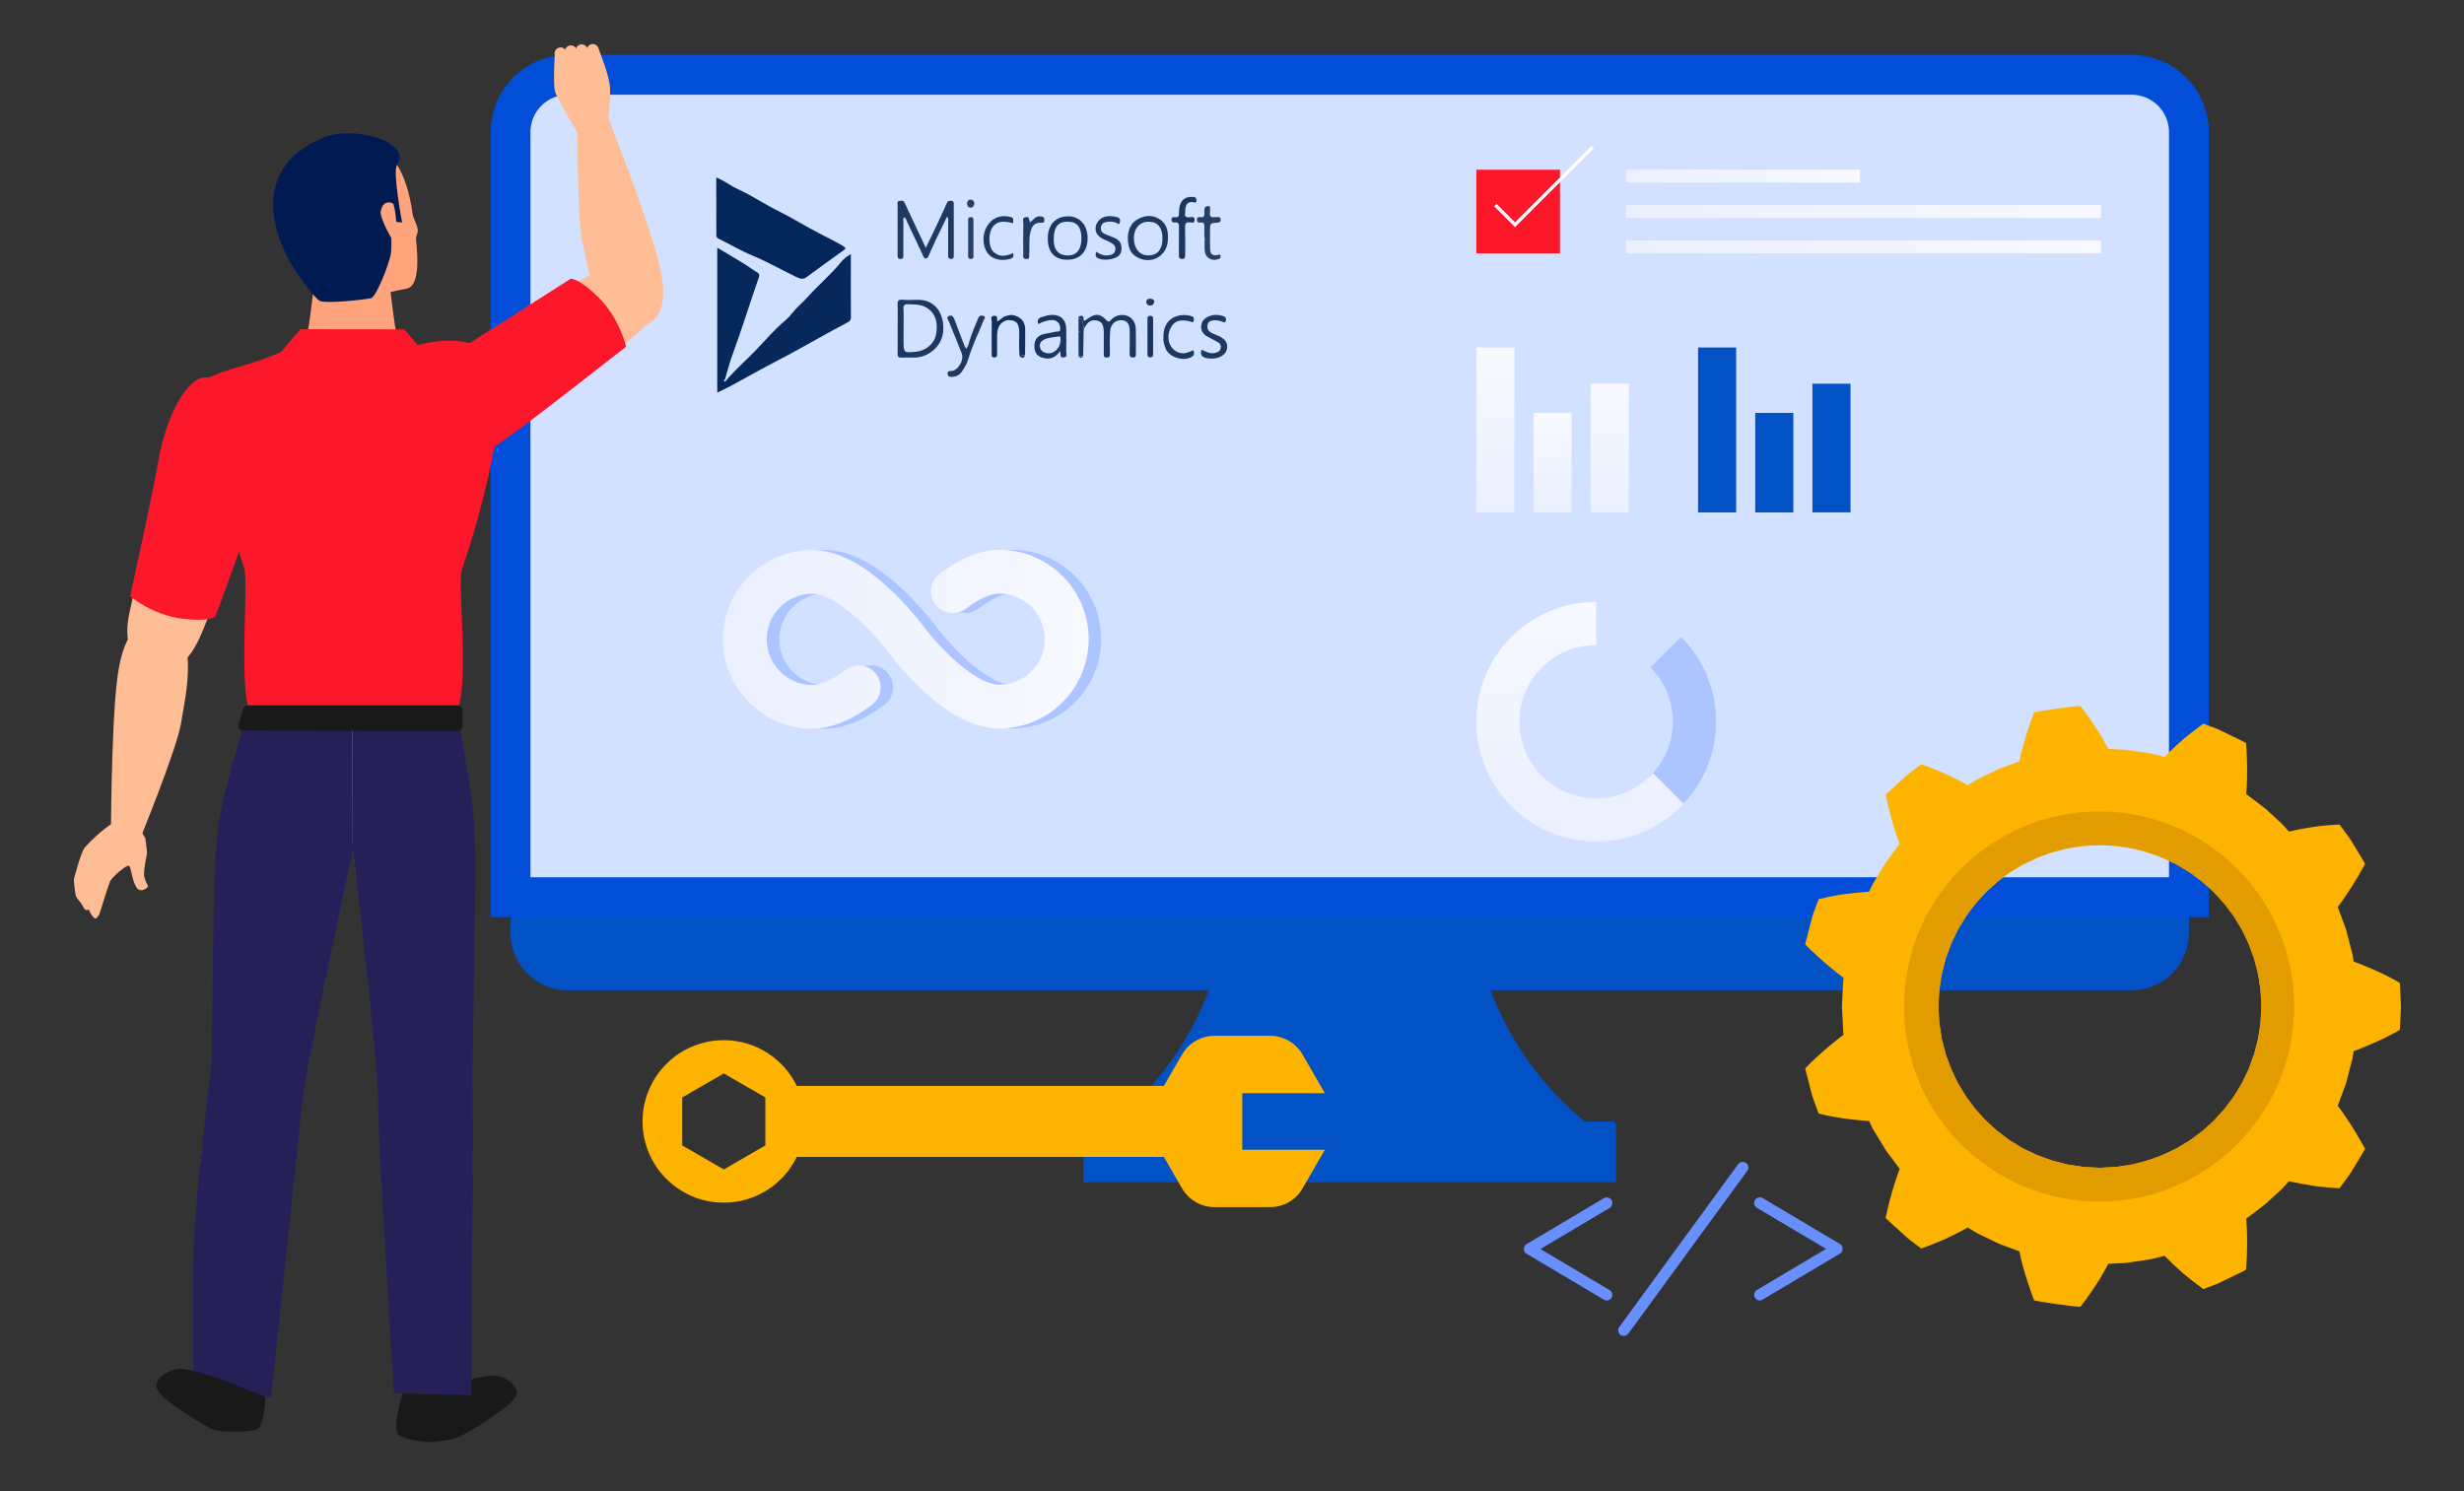 <?xml version="1.0" encoding="utf-8"?>
<!-- Generator: Adobe Illustrator 26.0.1, SVG Export Plug-In . SVG Version: 6.00 Build 0)  -->
<svg version="1.1" id="Layer_1" xmlns="http://www.w3.org/2000/svg" xmlns:xlink="http://www.w3.org/1999/xlink" x="0px" y="0px"
	 viewBox="0 0 3705.9 2243.4" style="enable-background:new 0 0 3705.9 2243.4;" xml:space="preserve">
<rect x="0" y="0" width="3705.9" height="2243.4" fill="#333333" stroke="none"/>
<style type="text/css">
	.st0{fill:#678FFD;}
	.st1{fill:#0252C6;}
	.st2{fill:#D2E1FF;stroke:#024ED9;stroke-width:60;stroke-miterlimit:10;}
	.st3{fill:#FDB400;}
	.st4{fill:url(#SVGID_1_);}
	.st5{fill:url(#SVGID_00000102514020220939192650000018036666108376843966_);}
	.st6{fill:url(#SVGID_00000083801266259373820420000006886373573065925765_);}
	.st7{fill:url(#SVGID_00000001624988622163929080000001295643723703402898_);}
	.st8{fill:url(#SVGID_00000172415287166532956850000007664722748533376703_);}
	.st9{fill:url(#SVGID_00000135672586912443215100000004222883616206327703_);}
	.st10{fill:#FD172B;}
	.st11{fill:none;stroke:#FFFFFF;stroke-width:5;stroke-miterlimit:10;}
	.st12{fill:#ACC4FF;}
	.st13{fill:url(#SVGID_00000051372483620644278770000012257324326573738901_);}
	.st14{fill:url(#SVGID_00000180357306516723915890000006651012828626174896_);}
	.st15{fill:#E29C00;}
	.st16{fill:#FFBD95;}
	.st17{fill:#191919;}
	.st18{fill:#FFA47C;}
	.st19{fill:#252158;}
	.st20{fill:#001B51;}
	.st21{fill:#07285B;}
	.st22{fill:#04275B;}
	.st23{fill:#1E3962;}
	.st24{fill:#1D3761;}
	.st25{fill:#1C3661;}
	.st26{fill:#1B3460;}
	.st27{fill:#1F3862;}
	.st28{fill:#122F5B;}
	.st29{fill:#263F66;}
	.st30{fill:#233C65;}
	.st31{fill:#FDFDFD;}
</style>
<g>
	<g>
		<path class="st0" d="M2416.6,1956.2c-1.5,0-3-0.4-4.4-1.2l-116.2-69c-2.6-1.5-4.1-4.3-4.1-7.3s1.6-5.8,4.1-7.3l116.2-69
			c4-2.4,9.2-1.1,11.6,3c2.4,4,1.1,9.2-2.9,11.6l-104,61.8l104,61.8c4,2.4,5.3,7.6,2.9,11.6
			C2422.3,1954.7,2419.5,1956.2,2416.6,1956.2z"/>
		<path class="st0" d="M2646.8,1956.2c-2.9,0-5.7-1.5-7.3-4.2c-2.4-4-1.1-9.2,2.9-11.6l104-61.8l-104-61.8c-4-2.4-5.3-7.6-2.9-11.6
			c2.4-4,7.7-5.3,11.6-3l116.2,69c2.6,1.5,4.1,4.3,4.1,7.3s-1.6,5.8-4.1,7.3l-116.2,69C2649.8,1955.8,2648.3,1956.2,2646.8,1956.2z"
			/>
	</g>
	<path class="st0" d="M2442.3,2009.5c-1.7,0-3.5-0.5-5-1.6c-3.8-2.8-4.6-8.1-1.8-11.9l178.7-244.8c2.7-3.8,8-4.6,11.9-1.8
		c3.8,2.8,4.6,8.1,1.8,11.9L2449.1,2006C2447.5,2008.3,2444.9,2009.5,2442.3,2009.5z"/>
</g>
<path class="st1" d="M2383.3,1686.9c-110-90.6-169.1-222.5-169.1-345.8H2030h-184.2c0,123.3-59.2,255.2-169.1,345.8H2383.3z"/>
<path class="st1" d="M2430.4,1778.3h-800.8v-87c0-2.4,2-4.4,4.4-4.4h791.9c2.4,0,4.4,2,4.4,4.4L2430.4,1778.3L2430.4,1778.3z"/>
<path class="st1" d="M767.8,1403.4c0,47.6,38.6,86.2,86.2,86.2h2352c47.6,0,86.2-38.6,86.2-86.2v-53.8H767.8V1403.4z"/>
<path class="st2" d="M3206,112.5H854c-47.6,0-86.2,38.6-86.2,86.2v1150.9h2524.4V198.7C3292.2,151.1,3253.6,112.5,3206,112.5z"/>
<path class="st3" d="M1777.8,1787.6c10.1,17.4,28.7,28.2,48.8,28.2h83.7c20.1,0,38.7-10.7,48.8-28.2l33.5-58.1h-124.2v-85.1h124.2
	l-33.5-58.1c-10.1-17.4-28.7-28.2-48.8-28.2h-83.7c-20.1,0-38.7,10.7-48.8,28.2l-27.3,47.2h-552.1c-19.8-40.7-61.5-68.8-109.8-68.8
	c-67.5,0-122.2,54.7-122.2,122.2s54.7,122.2,122.2,122.2c48.3,0,90-28.1,109.8-68.8h552.1L1777.8,1787.6z M1026.1,1723v-72.2
	l62.5-36.1l62.5,36.1v72.2l-62.5,36.1L1026.1,1723z"/>
<g>
	
		<linearGradient id="SVGID_1_" gradientUnits="userSpaceOnUse" x1="2249.056" y1="-2631.797" x2="2249.056" y2="-2879.897" gradientTransform="matrix(1 0 0 1 0 3402.614)">
		<stop  offset="0" style="stop-color:#EAF0FF"/>
		<stop  offset="1" style="stop-color:#F7F9FF"/>
	</linearGradient>
	<rect x="2220.4" y="522.7" class="st4" width="57.3" height="248.1"/>
	
		<linearGradient id="SVGID_00000023972756576061759290000001311158028803970465_" gradientUnits="userSpaceOnUse" x1="2335.056" y1="-2631.797" x2="2335.056" y2="-2781.497" gradientTransform="matrix(1 0 0 1 0 3402.614)">
		<stop  offset="0" style="stop-color:#EAF0FF"/>
		<stop  offset="1" style="stop-color:#F7F9FF"/>
	</linearGradient>
	
		<rect x="2306.4" y="621.1" style="fill:url(#SVGID_00000023972756576061759290000001311158028803970465_);" width="57.3" height="149.7"/>
	
		<linearGradient id="SVGID_00000037662257437131409350000018306635042750524548_" gradientUnits="userSpaceOnUse" x1="2421.056" y1="-2631.897" x2="2421.056" y2="-2825.397" gradientTransform="matrix(1 0 0 1 0 3402.614)">
		<stop  offset="0" style="stop-color:#EAF0FF"/>
		<stop  offset="1" style="stop-color:#F7F9FF"/>
	</linearGradient>
	
		<rect x="2392.4" y="577.2" style="fill:url(#SVGID_00000037662257437131409350000018306635042750524548_);" width="57.3" height="193.5"/>
</g>
<rect x="2553.9" y="522.7" class="st1" width="57.3" height="248.1"/>
<rect x="2639.9" y="621.1" class="st1" width="57.3" height="149.7"/>
<rect x="2725.9" y="577.2" class="st1" width="57.3" height="193.5"/>
<g>
	
		<linearGradient id="SVGID_00000054255946913233573710000010487405539485156232_" gradientUnits="userSpaceOnUse" x1="2445.506" y1="-3137.597" x2="2797.406" y2="-3137.597" gradientTransform="matrix(1 0 0 1 0 3402.614)">
		<stop  offset="0" style="stop-color:#EAF0FF"/>
		<stop  offset="1" style="stop-color:#F7F9FF"/>
	</linearGradient>
	
		<rect x="2445.5" y="255.3" style="fill:url(#SVGID_00000054255946913233573710000010487405539485156232_);" width="351.9" height="19.4"/>
	
		<linearGradient id="SVGID_00000062175740716794747800000004244798041565580447_" gradientUnits="userSpaceOnUse" x1="2445.506" y1="-3084.397" x2="3159.906" y2="-3084.397" gradientTransform="matrix(1 0 0 1 0 3402.614)">
		<stop  offset="0" style="stop-color:#EAF0FF"/>
		<stop  offset="1" style="stop-color:#F7F9FF"/>
	</linearGradient>
	
		<rect x="2445.5" y="308.5" style="fill:url(#SVGID_00000062175740716794747800000004244798041565580447_);" width="714.4" height="19.4"/>
	
		<linearGradient id="SVGID_00000126312611934639320850000002171943831193371527_" gradientUnits="userSpaceOnUse" x1="2445.506" y1="-3031.197" x2="3159.906" y2="-3031.197" gradientTransform="matrix(1 0 0 1 0 3402.614)">
		<stop  offset="0" style="stop-color:#EAF0FF"/>
		<stop  offset="1" style="stop-color:#F7F9FF"/>
	</linearGradient>
	
		<rect x="2445.5" y="361.7" style="fill:url(#SVGID_00000126312611934639320850000002171943831193371527_);" width="714.4" height="19.4"/>
</g>
<rect x="2220.4" y="255.3" class="st10" width="125.8" height="125.8"/>
<polyline class="st11" points="2249.1,308.5 2278.6,338 2395.3,221.4 "/>
<g>
	<path class="st12" d="M2581,1085.5c0-49.8-20.2-94.9-52.8-127.5l-45.9,45.9c20.9,20.9,33.8,49.7,33.8,81.6
		c0,29.9-11.5,57-30.1,77.5l46,46C2562.4,1176.8,2581,1133.3,2581,1085.5z"/>
	
		<linearGradient id="SVGID_00000170997044686732475170000007616378340568118714_" gradientUnits="userSpaceOnUse" x1="2376.206" y1="-2147.896" x2="2376.206" y2="-2500.258" gradientTransform="matrix(1 0 0 1 0 3402.614)">
		<stop  offset="0" style="stop-color:#EAF0FF"/>
		<stop  offset="1" style="stop-color:#F7F9FF"/>
	</linearGradient>
	<path style="fill:url(#SVGID_00000170997044686732475170000007616378340568118714_);" d="M2486,1163.1
		c-21.1,23.2-51.5,37.9-85.3,37.9c-63.7,0-115.4-51.7-115.4-115.4s51.7-115.4,115.4-115.4l0,0v-64.9l0,0
		c-99.6,0-180.3,80.7-180.3,180.3s80.7,180.3,180.3,180.3c51.8,0,98.4-21.9,131.3-56.8L2486,1163.1z"/>
</g>
<g>
	<path class="st12" d="M1645.6,909.1c-6.8-16-16.4-30.4-28.8-42.7c-12.3-12.3-26.7-22-42.7-28.8c-16.6-7-34.2-10.6-52.3-10.6
		c-20.9,0-43.2,6.8-66.3,20.3c-7.6,4.5-15.4,9.7-23.3,15.6c-15.6,11.8-17.6,34.6-4.2,48.9l0,0c11.5,12.2,30.4,13.8,43.8,3.6
		c5.8-4.4,11.4-8.1,16.8-11.3c12.7-7.4,24.2-11.3,33.1-11.3c9.3,0,18.2,1.8,26.6,5.4c8.2,3.4,15.5,8.4,21.8,14.7
		c6.3,6.3,11.2,13.6,14.7,21.8c3.6,8.4,5.4,17.4,5.4,26.7c0,9.3-1.8,18.2-5.4,26.7c-3.4,8.2-8.4,15.5-14.7,21.8
		c-6.3,6.3-13.6,11.2-21.8,14.7c-8.4,3.6-17.4,5.4-26.6,5.4c-9,0-20.4-3.9-33.1-11.3c-12.2-7.2-25.5-17.4-39.3-30.4
		c-12.8-12-23.6-24.1-30.3-32.1c-7.1-8.4-11.3-14.1-11.4-14.2l0,0c-0.3-0.5-5.5-7.4-14.1-17.5c-11.5-13.6-23.4-26.2-35.5-37.6
		c-17.4-16.4-34.7-29.6-51.2-39.3c-23.1-13.5-45.4-20.3-66.3-20.3c-18.1,0-35.7,3.6-52.3,10.6c-16,6.8-30.4,16.4-42.7,28.8
		c-12.3,12.3-22,26.7-28.8,42.7c-7,16.6-10.6,34.2-10.6,52.3c0,18.1,3.6,35.7,10.6,52.3c6.8,16,16.4,30.4,28.8,42.7
		c12.3,12.3,26.7,22,42.7,28.8c16.6,7,34.2,10.6,52.3,10.6c20.9,0,43.2-6.8,66.3-20.3c7.6-4.5,15.4-9.7,23.3-15.6
		c15.6-11.8,17.6-34.6,4.2-48.9l0,0c-11.5-12.2-30.4-13.8-43.8-3.6c-5.8,4.4-11.4,8.1-16.8,11.3c-12.7,7.4-24.2,11.3-33.1,11.3
		c-9.3,0-18.2-1.8-26.7-5.4c-8.2-3.4-15.5-8.4-21.8-14.7c-6.3-6.3-11.2-13.6-14.7-21.8c-3.6-8.4-5.4-17.4-5.4-26.7
		c0-9.3,1.8-18.2,5.4-26.7c3.4-8.2,8.4-15.5,14.7-21.8c6.3-6.3,13.6-11.2,21.8-14.7c8.4-3.6,17.4-5.4,26.7-5.4
		c9,0,20.4,3.9,33.1,11.3c12.2,7.2,25.5,17.4,39.3,30.4c12.8,12,23.6,24.1,30.3,32.1c7.1,8.4,11.3,14.1,11.4,14.2l0,0
		c0.3,0.5,5.5,7.4,14.1,17.5c11.5,13.6,23.4,26.2,35.5,37.6c17.4,16.4,34.7,29.6,51.2,39.3c23.1,13.5,45.4,20.3,66.3,20.3
		c18.1,0,35.7-3.6,52.3-10.6c16-6.8,30.4-16.4,42.7-28.8c12.3-12.3,22-26.7,28.8-42.7c7-16.6,10.6-34.2,10.6-52.3
		S1652.6,925.7,1645.6,909.1z"/>
	
		<linearGradient id="SVGID_00000127729786795349885570000016361044060752570286_" gradientUnits="userSpaceOnUse" x1="1087.306" y1="-2441.047" x2="1637.406" y2="-2441.047" gradientTransform="matrix(1 0 0 1 0 3402.614)">
		<stop  offset="0" style="stop-color:#EAF0FF"/>
		<stop  offset="1" style="stop-color:#F7F9FF"/>
	</linearGradient>
	<path style="fill:url(#SVGID_00000127729786795349885570000016361044060752570286_);" d="M1626.8,909.1
		c-6.8-16-16.4-30.4-28.8-42.7c-12.3-12.3-26.7-22-42.7-28.8c-16.6-7-34.2-10.6-52.3-10.6c-20.9,0-43.2,6.8-66.3,20.3
		c-7.6,4.5-15.4,9.7-23.3,15.6c-15.6,11.8-17.6,34.6-4.2,48.9l0,0c11.5,12.2,30.4,13.8,43.8,3.6c5.8-4.4,11.4-8.1,16.8-11.3
		c12.7-7.4,24.2-11.3,33.1-11.3c9.3,0,18.2,1.8,26.6,5.4c8.2,3.4,15.5,8.4,21.8,14.7c6.3,6.3,11.2,13.6,14.7,21.8
		c3.6,8.4,5.4,17.4,5.4,26.7c0,9.3-1.8,18.2-5.4,26.7c-3.4,8.2-8.4,15.5-14.7,21.8c-6.3,6.3-13.6,11.2-21.8,14.7
		c-8.4,3.6-17.4,5.4-26.6,5.4c-9,0-20.4-3.9-33.1-11.3c-12.2-7.2-25.5-17.4-39.3-30.4c-12.8-12-23.6-24.1-30.3-32.1
		c-7.1-8.4-11.3-14.1-11.4-14.2l0,0c-0.3-0.5-5.5-7.4-14.1-17.5c-11.5-13.6-23.4-26.2-35.5-37.6c-17.4-16.4-34.7-29.6-51.2-39.3
		c-23.1-13.5-45.4-20.3-66.3-20.3c-18.1,0-35.7,3.6-52.3,10.6c-16,6.8-30.4,16.4-42.7,28.8c-12.3,12.3-22,26.7-28.8,42.7
		c-7,16.6-10.6,34.2-10.6,52.3c0,18.1,3.6,35.7,10.6,52.3c6.8,16,16.4,30.4,28.8,42.7c12.3,12.3,26.7,22,42.7,28.8
		c16.6,7,34.2,10.6,52.3,10.6c20.9,0,43.2-6.8,66.3-20.3c7.6-4.5,15.4-9.7,23.3-15.6c15.6-11.8,17.6-34.6,4.2-48.9l0,0
		c-11.5-12.2-30.4-13.8-43.8-3.6c-5.8,4.4-11.4,8.1-16.8,11.3c-12.7,7.4-24.2,11.3-33.1,11.3c-9.3,0-18.2-1.8-26.7-5.4
		c-8.2-3.4-15.5-8.4-21.8-14.7c-6.3-6.3-11.2-13.6-14.7-21.8c-3.6-8.4-5.4-17.4-5.4-26.7c0-9.3,1.8-18.2,5.4-26.7
		c3.4-8.2,8.4-15.5,14.7-21.8c6.3-6.3,13.6-11.2,21.8-14.7c8.4-3.6,17.4-5.4,26.7-5.4c9,0,20.4,3.9,33.1,11.3
		c12.2,7.2,25.5,17.4,39.3,30.4c12.8,12,23.6,24.1,30.3,32.1c7.1,8.4,11.3,14.1,11.4,14.2l0,0c0.3,0.5,5.5,7.4,14.1,17.5
		c11.5,13.6,23.4,26.2,35.5,37.6c17.4,16.4,34.7,29.6,51.2,39.3c23.1,13.5,45.4,20.3,66.3,20.3c18.1,0,35.7-3.6,52.3-10.6
		c16-6.8,30.4-16.4,42.7-28.8c12.3-12.3,22-26.7,28.8-42.7c7-16.6,10.6-34.2,10.6-52.3C1637.4,943.3,1633.8,925.7,1626.8,909.1z"/>
</g>
<path class="st3" d="M2717.3,1604.8c-1.5,1.5-2.3,2.4-2.3,2.4s4.4,17.2,8.8,34.3c1.9,8.7,5.6,16.8,7.6,23.1
	c2.3,6.2,3.8,10.4,3.8,10.4s4.7,1.1,11.8,2.7c7.1,1.5,16.2,3.4,26.1,4.7c19.3,2.7,38,3.9,38,3.9s1.2,2.4,2.9,6
	c0.9,1.8,1.9,3.9,3,6.2c1.3,2.2,2.7,4.4,4.1,6.7c5.6,9.1,11.1,18.3,11.1,18.3s1.4,2.3,3.5,5.7s5.5,7.6,8.7,11.9
	c6.4,8.6,12.8,17.2,12.8,17.2s-1.9,4.5-4.1,11.1c-2.3,6.6-5.1,15.5-7.7,24.7c-5.3,18.3-9.4,37.9-9.4,37.9s0.7,0.8,2.1,2.2
	c1.4,1.3,3.5,3.2,5.9,5.4c4.9,4.5,11.4,10.4,18,16.4c3.3,2.9,6.5,6,9.8,8.6c3.3,2.5,6.4,4.8,9,6.8c5.3,4,8.9,6.6,8.9,6.6
	s4.6-1.7,11.4-4.2c6.8-2.6,15.5-5.9,24.4-10c17.8-8.2,34.1-17.3,34.1-17.3s2.3,1.4,5.7,3.5c3.5,2,7.9,5.1,12.8,7.2
	c9.6,4.6,19.3,9.3,19.3,9.3s2.4,1.2,6,2.9c3.5,1.9,8.6,3.6,13.7,5.5c10.1,3.7,20.1,7.4,20.1,7.4s1,4.7,2.5,11.7
	c1.7,6.8,4.1,15.8,6.9,24.9c5.5,18.2,12.6,36.8,12.6,36.8c-0.3,1.6,69.9,11.5,70,9.8c0,0,12.1-15.7,22.4-31.5
	c5.2-7.7,10.1-16,13.6-22.4c3.4-6.3,5.7-10.5,5.7-10.5s10.7-0.5,21.4-1.1c5.4,0,10.6-1.1,14.6-1.6c4-0.6,6.6-1,6.6-1
	s10.6-1.6,21.2-3.2c5.3-1,10.4-2.6,14.3-3.5c3.9-1,6.5-1.7,6.5-1.7s13.1,13.5,27.9,26.4c14.3,12.1,30.3,23.6,30.3,23.6
	s4.2-1.5,10.4-3.8c3.1-1.2,6.7-2.5,10.6-4c3.7-1.8,7.7-3.7,11.7-5.6c8-3.9,16-7.7,21.9-10.6c6.1-2.8,9.8-5.2,9.8-5.2
	s1.6-19.9,1.6-39c0.1-9.6-0.2-18.9-0.5-25.9c-0.1-3.4-0.4-6.5-0.6-8.5c-0.2-2.1-0.3-3.3-0.3-3.3s34.5-25.4,33.7-26.4
	c0,0,7.9-7.2,15.8-14.4c4.1-3.5,7.6-7.5,10.3-10.5s4.5-5,4.5-5s18.2,4.2,37.6,7c9.8,1.6,18.9,2.2,26.3,2.8
	c7.3,0.5,12.1,0.8,12.1,0.8s2.6-3.5,6.6-8.9c4-5.3,9.4-12.3,13.8-20c4.6-7.6,9.2-15.1,12.6-20.8c1.7-2.8,3.1-5.2,4.1-6.9
	c1-1.6,1.4-2.7,1.4-2.7s-9.5-17.7-19.8-33.8c-5.1-8.1-10.4-15.9-14.4-21.6c-2-2.8-3.7-5.2-4.9-6.8c-1.3-1.7-2-2.6-2-2.6
	s3.7-10.1,7.4-20.1c1.8-5,3.7-10.1,5.1-13.8c1-3.9,1.7-6.5,1.7-6.5s2.7-10.4,5.3-20.7c1.3-5.2,2.9-10.3,3.3-14.3c0.6-4,1-6.6,1-6.6
	s17.4-6.4,35.1-14.5c18.1-7.9,34.5-17.7,34.5-17.7s0.9-17.7,1.7-35.3c-0.9-17.7-1.7-35.3-1.7-35.3s-16.4-9.8-34.5-17.7
	c-17.7-8.1-35.1-14.5-35.1-14.5s-0.4-2.6-1-6.6c-0.4-4-2-9.1-3.3-14.3c-2.7-10.4-5.3-20.7-5.3-20.7s-0.7-2.6-1.7-6.5
	c-1.4-3.8-3.2-8.8-5.1-13.8c-3.7-10.1-7.4-20.1-7.4-20.1s0.7-0.9,2-2.6c1.2-1.6,2.9-4,4.9-6.8c4-5.7,9.3-13.5,14.4-21.6
	c10.3-16.1,19.8-33.8,19.8-33.8s-0.4-1-1.4-2.7s-2.4-4-4.1-6.9c-3.4-5.7-8-13.2-12.6-20.8c-4.4-7.7-9.8-14.7-13.8-20
	s-6.6-8.9-6.6-8.9s-4.8,0.3-12.1,0.8c-7.3,0.6-16.5,1.2-26.3,2.8c-19.4,2.8-37.6,7-37.6,7s-1.8-2-4.5-5s-6.2-7-10.3-10.5
	c-7.9-7.2-15.8-14.4-15.8-14.4c0.8-0.9-33.7-26.4-33.7-26.4s0.1-1.2,0.3-3.3s0.4-5.1,0.6-8.5c0.3-6.9,0.5-16.3,0.5-25.9
	c0-19.1-1.6-39-1.6-39s-3.7-2.4-9.8-5.2c-6-2.9-14-6.7-21.9-10.6c-4-1.9-8-3.8-11.7-5.6c-3.9-1.4-7.5-2.8-10.6-4
	c-6.2-2.3-10.4-3.8-10.4-3.8s-16,11.5-30.3,23.6c-14.8,12.9-27.9,26.4-27.9,26.4s-2.6-0.7-6.5-1.7c-3.9-0.9-9-2.5-14.3-3.5
	c-10.6-1.6-21.2-3.2-21.2-3.2s-2.6-0.4-6.6-1s-9.2-1.6-14.6-1.6c-10.7-0.5-21.4-1.1-21.4-1.1s-2.3-4.2-5.7-10.5
	c-3.5-6.4-8.4-14.7-13.6-22.4c-10.3-15.8-22.4-31.5-22.4-31.5c-0.1-1.7-70.3,8.2-70,9.8c0,0-7.2,18.6-12.6,36.8
	c-2.8,9.1-5.2,18.1-6.9,24.9c-1.5,7-2.5,11.7-2.5,11.7s-10.1,3.7-20.1,7.4c-5,1.9-10.1,3.5-13.7,5.5c-3.6,1.7-6,2.9-6,2.9
	s-9.6,4.6-19.3,9.3c-4.9,2.1-9.3,5.2-12.8,7.2c-3.4,2.1-5.7,3.5-5.7,3.5s-16.3-9.1-34.1-17.3c-8.8-4.1-17.5-7.4-24.4-10
	c-6.9-2.5-11.4-4.2-11.4-4.2s-3.5,2.7-8.9,6.6c-2.6,2-5.7,4.3-9,6.8s-6.4,5.7-9.8,8.6c-6.5,6-13.1,11.9-18,16.4
	c-2.4,2.2-4.5,4.1-5.9,5.4c-1.3,1.4-2.1,2.2-2.1,2.2s4.1,19.6,9.4,37.9c2.6,9.2,5.5,18.2,7.7,24.7s4.1,11.1,4.1,11.1
	s-6.4,8.6-12.8,17.2c-3.1,4.3-6.6,8.5-8.7,11.9c-2.1,3.4-3.5,5.7-3.5,5.7s-5.6,9.2-11.1,18.3c-1.4,2.3-2.8,4.6-4.1,6.7
	c-1.1,2.3-2.1,4.4-3,6.2c-1.7,3.6-2.9,6-2.9,6s-18.6,1.1-38,3.9c-9.8,1.2-19,3.2-26.1,4.7c-7.1,1.6-11.8,2.7-11.8,2.7
	s-1.5,4.2-3.8,10.4c-2.1,6.3-5.8,14.4-7.6,23.1c-4.4,17.2-8.8,34.3-8.8,34.3s0.8,0.9,2.3,2.4c1.6,1.5,3.8,3.7,6.4,6.3
	c5.4,5.1,12.6,11.8,19.8,18.1c14.5,12.7,29.3,23.7,29.3,23.7s-0.6,2.6-0.7,6.7c-0.2,4-0.5,9.4-0.7,14.7c-0.5,10.7-1.1,21.4-1.1,21.4
	s0.5,10.7,1.1,21.4c0.3,5.3,0.5,10.7,0.7,14.7c0.1,4,0.7,6.7,0.7,6.7s-14.8,11-29.3,23.7c-7.3,6.3-14.5,13-19.8,18.1
	C2721.1,1601.1,2718.9,1603.3,2717.3,1604.8z M2915.5,1514c0,0,0.4-8.7,1.1-21.7c0-3.3,0.8-6.7,1.3-10.4c0.6-3.7,1.1-7.6,1.8-11.6
	c0.3-2,0.5-4.1,1-6.1s1.1-4.1,1.6-6.1c1.1-4.1,2.1-8.3,3.2-12.5c0.8-4.3,2.7-8.2,4.1-12.2c1.5-4,2.9-7.9,4.3-11.8
	c3.1-7.5,6.8-14.1,9.4-20.1c1.3-3,2.9-5.5,4.3-7.7c1.4-2.3,2.6-4.2,3.6-5.8c2-3.2,3.1-5.1,3.1-5.1s1.1-1.9,3.1-5.1
	c2.3-3,5.5-7.4,9.4-12.6c3.6-5.4,9-10.8,14.4-16.9c5.1-6.3,12-11.7,18.3-17.7c1.6-1.4,3.2-3,4.8-4.4c1.7-1.3,3.5-2.6,5.2-3.8
	c3.4-2.6,6.8-5.1,10-7.5c3.1-2.6,6.7-4.4,9.8-6.4c3.2-1.9,6.2-3.8,9-5.5c1.4-0.9,2.7-1.7,4-2.4s2.6-1.3,3.8-1.8
	c2.4-1.1,4.5-2.1,6.2-2.9c3.4-1.6,5.4-2.6,5.4-2.6s1.9-0.9,5.3-2.6c3.5-1.5,8.6-3.2,14.7-5.4c3.1-1,6.3-2.5,9.9-3.5
	c3.6-0.9,7.4-1.9,11.3-2.9c3.9-0.9,7.9-2.3,12.1-3c4.2-0.6,8.5-1.3,12.8-1.9l6.4-1c2.1-0.4,4.3-0.7,6.4-0.7
	c4.3-0.2,8.5-0.4,12.5-0.6c4.1-0.1,8-0.7,11.7-0.4c3.7,0.2,7.2,0.4,10.5,0.6c6.5,0.4,12,0.3,15.7,1.2c3.7,0.6,5.9,0.9,5.9,0.9
	s2.1,0.3,5.9,0.9c3.7,0.6,9.1,1.2,15.4,3.1c12.6,2.9,29.2,8.1,44.9,15.4c7.8,3.8,15.8,7.2,22.5,11.8c6.9,4.2,13.6,7.9,18.6,12.1
	c5.2,3.9,9.6,7.1,12.6,9.4c2.8,2.6,4.4,4,4.4,4s1.6,1.5,4.4,4c1.4,1.3,3.1,2.8,5.1,4.6c1,0.9,2,1.8,3.1,2.8c1,1.1,2,2.3,3.1,3.4
	c2.2,2.4,4.5,5,7,7.8c2.4,2.8,5.4,5.4,7.7,8.9c2.4,3.3,4.9,6.6,7.5,10s5.3,6.8,7.3,10.6c4.3,7.5,9.5,14.5,12.6,22.1
	c3.3,7.4,7.2,13.9,9.1,20.2c2.2,6.1,4.1,11.2,5.4,14.7c0.7,1.8,1,3.2,1.3,4.2c0.2,1,0.4,1.5,0.4,1.5s0.5,2.1,1.5,5.8
	c0.9,3.7,2.5,8.9,3.8,15.2c1,6.4,2.1,13.9,3.4,21.9c0.4,8.1,0.9,16.8,1.4,25.5c-0.5,8.7-0.9,17.3-1.4,25.5c-1.2,8-2.4,15.5-3.4,21.9
	c-1.3,6.3-2.9,11.5-3.8,15.2c-0.9,3.7-1.5,5.8-1.5,5.8s-0.1,0.5-0.4,1.5c-0.2,1-0.5,2.4-1.3,4.2c-1.3,3.6-3.2,8.6-5.4,14.7
	c-1.8,6.3-5.7,12.8-9.1,20.2c-3.1,7.5-8.3,14.6-12.6,22.1c-2.1,3.8-4.7,7.3-7.3,10.6c-2.5,3.4-5.1,6.8-7.5,10
	c-2.2,3.4-5.2,6-7.7,8.9c-2.5,2.8-4.9,5.4-7,7.8c-1.1,1.2-2.1,2.4-3.1,3.4c-1.1,1-2.1,1.9-3.1,2.8c-2,1.8-3.7,3.3-5.1,4.6
	c-2.8,2.6-4.4,4-4.4,4s-1.6,1.5-4.4,4c-3,2.3-7.4,5.5-12.6,9.4c-5,4.2-11.6,7.9-18.6,12.1c-6.7,4.6-14.7,8-22.5,11.8
	c-15.7,7.3-32.3,12.5-44.9,15.4c-6.2,1.9-11.6,2.5-15.4,3.1c-3.7,0.6-5.9,0.9-5.9,0.9s-2.1,0.3-5.9,0.9c-3.7,0.9-9.2,0.7-15.7,1.2
	c-3.2,0.2-6.8,0.4-10.5,0.6c-3.7,0.4-7.7-0.3-11.7-0.4c-4.1-0.2-8.3-0.4-12.5-0.6c-2.1,0-4.3-0.2-6.4-0.7l-6.4-1
	c-4.3-0.6-8.6-1.3-12.8-1.9c-4.2-0.7-8.2-2.1-12.1-3c-3.9-1-7.7-2-11.3-2.9c-3.6-1-6.8-2.4-9.9-3.5c-6.1-2.3-11.2-4-14.7-5.4
	c-3.4-1.7-5.3-2.6-5.3-2.6s-1.9-0.9-5.4-2.6c-1.7-0.8-3.8-1.8-6.2-2.9c-1.2-0.6-2.5-1.1-3.8-1.8c-1.3-0.8-2.6-1.6-4-2.4
	c-2.8-1.7-5.8-3.5-9-5.5c-3.1-2-6.7-3.8-9.8-6.4c-3.3-2.4-6.6-5-10-7.5c-1.7-1.3-3.4-2.5-5.2-3.8c-1.7-1.4-3.2-2.9-4.8-4.4
	c-6.3-5.9-13.1-11.3-18.3-17.7c-5.4-6.1-10.8-11.4-14.4-16.9c-3.9-5.2-7.2-9.5-9.4-12.6c-2.1-3.2-3.1-5.1-3.1-5.1s-1.1-1.9-3.1-5.1
	c-1-1.6-2.2-3.6-3.6-5.8c-1.4-2.2-3-4.7-4.3-7.7c-2.7-5.9-6.3-12.6-9.4-20.1c-1.4-3.8-2.8-7.8-4.3-11.8c-1.4-4-3.3-8-4.1-12.2
	c-1.1-4.2-2.1-8.4-3.2-12.5c-0.5-2.1-1.1-4.1-1.6-6.1s-0.6-4.1-1-6.1c-0.6-4-1.2-7.9-1.8-11.6c-0.5-3.7-1.3-7.1-1.3-10.4
	C2916,1522.7,2915.5,1514,2915.5,1514z"/>
<path class="st15" d="M3157.1,1220.6c-162.1,0-293.4,131.4-293.4,293.4s131.4,293.4,293.4,293.4c162.1,0,293.4-131.4,293.4-293.4
	C3450.5,1351.9,3319.1,1220.6,3157.1,1220.6z M3383.9,1425.2c2.2,6.1,4.1,11.2,5.4,14.7c0.7,1.8,1,3.2,1.3,4.2
	c0.2,1,0.4,1.5,0.4,1.5s0.5,2.1,1.5,5.8c0.9,3.7,2.5,8.9,3.8,15.2c1,6.4,2.1,13.9,3.4,21.9c0.4,8.1,0.9,16.8,1.4,25.5
	c-0.5,8.7-0.9,17.3-1.4,25.5c-1.2,8-2.4,15.5-3.4,21.9c-1.3,6.3-2.9,11.5-3.8,15.2c-0.9,3.7-1.5,5.8-1.5,5.8s-0.1,0.5-0.4,1.5
	c-0.2,1-0.5,2.4-1.3,4.2c-1.3,3.6-3.2,8.6-5.4,14.7c-1.8,6.3-5.7,12.8-9.1,20.2c-3.1,7.5-8.3,14.6-12.6,22.1
	c-2.1,3.8-4.7,7.3-7.3,10.6c-2.5,3.4-5.1,6.8-7.5,10c-2.2,3.4-5.2,6-7.7,8.9c-2.5,2.8-4.9,5.4-7,7.8c-1.1,1.2-2.1,2.4-3.1,3.4
	c-1.1,1-2.1,1.9-3.1,2.8c-2,1.8-3.7,3.3-5.1,4.6c-2.8,2.6-4.4,4-4.4,4s-1.6,1.5-4.4,4c-3,2.3-7.4,5.5-12.6,9.4
	c-5,4.2-11.6,7.9-18.6,12.1c-6.7,4.6-14.7,8-22.5,11.8c-15.7,7.3-32.3,12.5-44.9,15.4c-6.2,1.9-11.6,2.5-15.4,3.1
	c-3.7,0.6-5.9,0.9-5.9,0.9s-2.1,0.3-5.9,0.9c-3.7,0.9-9.2,0.7-15.7,1.2c-3.2,0.2-6.8,0.4-10.5,0.6c-3.7,0.4-7.7-0.3-11.7-0.4
	c-4.1-0.2-8.3-0.4-12.5-0.6c-2.1,0-4.3-0.2-6.4-0.7l-6.4-1c-4.3-0.6-8.6-1.3-12.8-1.9c-4.2-0.7-8.2-2.1-12.1-3
	c-3.9-1-7.7-2-11.3-2.9c-3.6-1-6.8-2.5-9.9-3.5c-6.1-2.3-11.2-4-14.7-5.4c-3.4-1.7-5.3-2.6-5.3-2.6s-1.9-0.9-5.4-2.6
	c-1.7-0.8-3.8-1.8-6.2-2.9c-1.2-0.6-2.5-1.1-3.8-1.8c-1.3-0.8-2.6-1.6-4-2.4c-2.8-1.7-5.8-3.5-9-5.5c-3.1-2-6.7-3.8-9.8-6.4
	c-3.3-2.4-6.6-5-10-7.5c-1.7-1.3-3.4-2.5-5.2-3.8c-1.7-1.4-3.2-2.9-4.8-4.4c-6.3-5.9-13.1-11.3-18.3-17.7
	c-5.4-6.1-10.8-11.4-14.4-16.9c-3.9-5.2-7.2-9.5-9.4-12.6c-2.1-3.2-3.1-5.1-3.1-5.1s-1.1-1.9-3.1-5.1c-1-1.6-2.2-3.6-3.6-5.8
	c-1.4-2.2-3-4.7-4.3-7.7c-2.7-5.9-6.3-12.6-9.4-20.1c-1.4-3.8-2.8-7.7-4.3-11.8c-1.4-4-3.3-8-4.1-12.2c-1.1-4.2-2.1-8.4-3.2-12.5
	c-0.5-2.1-1.1-4.1-1.6-6.1s-0.6-4.1-1-6.1c-0.6-4-1.2-7.9-1.8-11.6c-0.5-3.7-1.3-7.1-1.3-10.4c-0.7-13-1.1-21.7-1.1-21.7
	s0.4-8.7,1.1-21.7c0-3.3,0.8-6.7,1.3-10.4c0.6-3.7,1.1-7.6,1.8-11.6c0.3-2,0.5-4.1,1-6.1s1.1-4.1,1.6-6.1c1.1-4.1,2.1-8.3,3.2-12.5
	c0.8-4.3,2.7-8.2,4.1-12.2c1.5-4,2.9-7.9,4.3-11.8c3.1-7.5,6.8-14.1,9.4-20.1c1.3-3,2.9-5.5,4.3-7.7c1.4-2.3,2.6-4.2,3.6-5.8
	c2-3.2,3.1-5.1,3.1-5.1s1.1-1.9,3.1-5.1c2.3-3,5.5-7.4,9.4-12.6c3.6-5.4,9-10.8,14.4-16.9c5.1-6.3,12-11.7,18.3-17.7
	c1.6-1.4,3.2-3,4.8-4.4c1.7-1.3,3.5-2.6,5.2-3.8c3.4-2.6,6.8-5.1,10-7.5c3.1-2.6,6.7-4.4,9.8-6.4c3.2-1.9,6.2-3.8,9-5.5
	c1.4-0.9,2.7-1.7,4-2.4s2.6-1.3,3.8-1.8c2.4-1.1,4.5-2.1,6.2-2.9c3.4-1.6,5.4-2.6,5.4-2.6s1.9-0.9,5.3-2.6c3.5-1.5,8.6-3.1,14.7-5.4
	c3.1-1.1,6.3-2.5,9.9-3.5c3.6-0.9,7.4-1.9,11.3-2.9c3.9-0.9,7.9-2.3,12.1-3c4.2-0.6,8.5-1.3,12.8-1.9l6.4-1c2.1-0.4,4.3-0.7,6.4-0.7
	c4.3-0.2,8.5-0.4,12.5-0.6c4.1-0.1,8-0.7,11.7-0.4c3.7,0.2,7.2,0.4,10.5,0.6c6.5,0.4,12,0.3,15.7,1.2c3.7,0.6,5.9,0.9,5.9,0.9
	s2.1,0.3,5.9,0.9c3.7,0.6,9.1,1.2,15.4,3.1c12.6,2.9,29.2,8.1,44.9,15.4c7.8,3.8,15.8,7.2,22.5,11.8c6.9,4.2,13.6,7.9,18.6,12.1
	c5.2,3.9,9.6,7.1,12.6,9.4c2.8,2.6,4.4,4,4.4,4s1.6,1.5,4.4,4c1.4,1.3,3.1,2.8,5.1,4.6c1,0.9,2,1.8,3.1,2.8c1,1.1,2,2.3,3.1,3.4
	c2.2,2.4,4.5,5,7,7.8c2.4,2.8,5.4,5.4,7.7,8.9c2.4,3.3,4.9,6.6,7.5,10s5.3,6.8,7.3,10.6c4.3,7.5,9.5,14.5,12.6,22.1
	C3378.2,1412.4,3382,1419,3383.9,1425.2z"/>
<g>
	<path class="st16" d="M967.1,491.1c25.1-10.2,41.4-32,21.6-104.8s-79.3-222.7-79.3-222.7l-40.7,6.2c0,0-1.6,154.9,7.4,195
		C885.1,404.9,901.4,517.9,967.1,491.1z"/>
</g>
<g>
	<path class="st16" d="M626.5,667.9c13.4,25.1,39.1,42.7,90.6,3.5c51.5-39.3,200.1-133.4,220.6-152.2c20.6-18.8,72.6-50.4,43.8-99.5
		c-28.3-48.3-78-16.6-117.1,7.4C691.1,533.7,590.6,600.4,626.5,667.9z"/>
</g>
<g>
	<path class="st10" d="M647.7,710.8c13.6,10.9,79.5-26,120.9-56.1c50.2-36.6,173-133.2,173-133.2s-9.2-42.7-42.3-75.1
		c-29.1-28.5-41-27.1-41-27.1L698.7,521.1C698.6,521.2,609.4,680.1,647.7,710.8z"/>
</g>
<g>
	<path class="st16" d="M234.7,936.2c-27.1,0.2-50.3,14.4-58.9,89.3c-8.6,75-9,236.2-9,236.2l40.1,9.4c0,0,59-143.2,65.5-183.8
		C278.9,1046.7,305.7,935.8,234.7,936.2z"/>
</g>
<g>
	<path class="st17" d="M682.4,2083.7c0,0,40.3-15.2,60.9-14.6c14.8,0.4,33.2,12.6,34.2,25.2c0.4,4.9-5.3,10.9-10.4,16.9
		c-4.6,5.4-67.2,49.2-80.5,50.6c-23.1,2.6-47.7,2.5-60.2-2.1c-12.9-4.7-13-49.3-13-49.3L682.4,2083.7z"/>
</g>
<g>
	<path class="st16" d="M373.2,836.5c-28-86.1-100.6-233.6-58.2-259.3c55.3-33.5,214.5-54.1,214.5-54.1v2.7c0,0,136,17.5,191.4,50.9
		c42.5,25.7-6.8,176.2-34.8,262.3c-6.7,20.7-5.9,113.2-3.3,195.4c0.6,20.3,17.1,113.4,14.4,151.9c-0.8,11.5-130.8,82.7-167.2,84.5
		v-2.7c-36.4-1.8-166.5-72.9-167.3-84.4c-2.8-38.5,13.6-131.6,14.2-151.9C379.3,949.8,380,857.2,373.2,836.5z"/>
</g>
<g>
	<path class="st16" d="M342.2,571.2c-25.9-11.8-65,8.5-82,71s-55.1,226.9-60,254.3s-27,84.2,25.7,105.6c51.8,21.1,72-34.3,88.4-77.1
		C387.2,735,411.8,603,342.2,571.2z"/>
</g>
<g>
	<path class="st18" d="M463,497.7c3.6-16.4,12.7-97.5,12.7-97.5h53.7v2.7h53.7c0,0,9.2,81.1,12.8,97.4c3.7,16.4,47.9,41.1,47.9,41.1
		l-114.4,0.1v-2.7L415,538.9C415.2,538.9,459.4,514.1,463,497.7z"/>
</g>
<g>
	<path class="st16" d="M615.4,1096c65.6-0.2,91.1,45.5,89.3,185.7c-1.8,140.3,1.1,292.4-8,314.2c-9.1,21.9-102,22.4-111.1,9.6
		c-9.1-12.7-55.7-303.7-55.8-349.3C529.8,1210.8,544,1096.2,615.4,1096z"/>
</g>
<g>
	<path class="st16" d="M600.9,1709l84.5-2.1c7.6-0.2,13.6-6.5,13.4-14.1l-3.1-125.5c-0.2-7.6-6.5-13.6-14.1-13.4l-84.5,2.1
		c-7.6,0.2-13.6,6.5-13.4,14.1l3.1,125.5C587,1703.2,593.3,1709.2,600.9,1709z"/>
</g>
<g>
	<path class="st16" d="M643.9,1622.4c20,0,69.2,6.6,66.6,137.4c-2.7,130.7-34.4,309.8-34.4,309.8h-47.4c0,0-46.9-242.1-47.1-288.5
		C581.3,1675.4,580.6,1622.4,643.9,1622.4z"/>
</g>
<g>
	<path class="st16" d="M442.4,1097c-65.2-7.1-95.4,35.7-108.3,175.3c-13,139.7-8.2,293.1-1.5,315.8c6.8,22.7,99.1,32.9,109.5,21.2
		s63.7-298.7,68.5-344C515.4,1220.1,513.4,1104.7,442.4,1097z"/>
</g>
<g>
	<path class="st16" d="M382.8,1706.3l-17.2-2.2c-25.8-3.4-44.2-27.3-40.8-53.1l7.5-57.8c3.4-25.8,27.3-44.2,53.1-40.8l17.2,2.2
		c25.8,3.4,44.2,27.3,40.8,53.1l-7.5,57.8C432.5,1691.3,408.6,1709.7,382.8,1706.3z"/>
</g>
<g>
	<path class="st16" d="M382.4,1619.9c-19.9-2.1-69.5-0.7-80.6,129.6s25.3,314.3,25.3,314.3l47.1,5c0,0,48.5-238.3,53.5-284.5
		C439.1,1679.3,445.3,1626.6,382.4,1619.9z"/>
</g>
<g>
	<path class="st19" d="M686.5,1067.9c0,0,23.6,115.5,27.3,178.4c3.7,62.8-3.2,337.5-3.3,367.8c-0.1,30.2,2,123.1,0.1,214.2
		c-1.9,91.1-1.6,270.4-1.6,270.4l-116.6-2.8c0,0-24.1-385-24.1-445.6c0-60.5-38.5-379.3-38.5-379.3l-0.1-198.1L686.5,1067.9z"/>
</g>
<g>
	<path class="st19" d="M374.7,1064.3c0,0-35.6,112.4-45.9,174.5c-10.2,62.1-8.6,338.5-11.7,368.6s-14.9,122.2-22.6,213
		s-2.9,271.6-2.9,271.6l116.2,9.4c0,0,40.4-382.9,46.8-443.1c6.4-60.2,75.7-377.5,75.7-377.5l-0.6-208L374.7,1064.3z"/>
</g>
<g>
	<path class="st17" d="M700.7,2098.4c0,0,2.4,41.7,0.3,54c-1.2,7-19.1,14.6-49.6,16.5c-23.2,1.4-44.9-6.6-50.3-9.1
		c-13.5-6,4.3-63.7,4.3-63.7L700.7,2098.4z"/>
</g>
<g>
	<path class="st17" d="M329.9,2073.9c0,0-40.3-15.3-60.8-14.7c-14.8,0.4-33.2,12.5-34.2,25.1c-0.4,4.9,5.3,10.9,10.4,16.9
		c4.6,5.4,67.1,49.3,80.4,50.8c23.1,2.6,47.7,2.6,60.2-1.9c12.9-4.6,13.1-49.3,13.1-49.3L329.9,2073.9z"/>
</g>
<g>
	<path class="st18" d="M620.7,322.5c1,7,6.5,13.9,7.7,23.7c0.5,3.8-3.2,9.8-2.7,13.8c3.6,33.4,4.2,71-14.4,74.3
		c-33.5,6-52.9,13.6-75.4,18.4c-33.8,7.3-85.5-21.9-108.1-88.7c-21.7-64.4,33.3-131.6,95.5-143.9c59.9-11.9,85,30,95.7,91.4
		C619.6,315.1,620.2,318.8,620.7,322.5z"/>
</g>
<g>
	<path class="st20" d="M486.8,206.9c47.7-19.4,133.8,8,110.4,41.2c-7,9.9,7.6,86.8,7.6,86.8s-11.7-3.3-14.7,2
		c-3,5.2-0.3,32.4-2.3,45.2c-2,12.9-21.6,64.8-29.9,66.5c-8.3,1.8-69.6,9.3-78,3.4s-32.1-37.3-44.2-58.8
		C423.7,371.9,364.8,256.7,486.8,206.9z"/>
</g>
<g>
	<path class="st18" d="M591.9,307.2c-0.8-2.6-16.5-8.2-19.3,11.4c-1.4,9.8,19,47,21.2,46.6C599.3,364,596.1,320.5,591.9,307.2z"/>
</g>
<g>
	<path class="st10" d="M301.3,577.6c7.2-12,46-22,81.8-33.1c31.5-9.8,56.9-23.1,56.9-23.1l177.9,0.5c0,0,39.1-12.7,71.8-8.8
		c40.1,4.8,59.3,25.2,65.5,37.8c6.2,12.8-7.5,153-60.4,305.4c-7.3,20.9,11.5,167.1-6.7,210.9l-157,14.5l-157-14
		c-14.4-50.1,0.1-192.7-7.1-213.6C359.8,833.3,289.2,597.7,301.3,577.6z"/>
</g>
<g>
	<polygon class="st10" points="421.4,531 638.5,531.2 608.1,495.4 451.8,495.2 	"/>
</g>
<g>
	<path class="st10" d="M313.9,568c-34.6-6.5-66.1,69.2-74.6,119.6s-43.6,209.3-43.6,209.3s33.3,28.3,79.3,33.9
		c40.4,4.9,49.1-3.4,49.1-3.4l64.8-177.9C388.9,749.5,362.2,577,313.9,568z"/>
</g>
<g>
	<path class="st16" d="M218.5,1260.9c0,0,2.9,19.3,2.6,22.4c-0.3,3.1-6.1,28.4-4,36.3c2.1,7.9,5.7,12,5.4,13.7
		c-0.2,1.7-11.9,12.3-18.4-0.3s-6.5-27.9-10-30.5c-3.6-2.6-25.9,17.4-28.6,23.3c-2.7,5.9-15.1,47.1-15.9,49s-4,7-6.3,6.9
		s-8.5-9.2-8.8-11.8s-5.3,0-6.9-2c-1.5-2-5.8-9.6-5.8-9.6s-7.1-7.5-8-11.6s-3.1-22.8-2.5-24.9c0.6-2.1,10.3-39.6,16-46.6
		c5.7-7.1,41.9-44.3,63.8-45.5C201.4,1229.1,218.5,1260.9,218.5,1260.9z"/>
</g>
<g>
	<path class="st17" d="M688.1,1099.6l-321.9-0.5c-4.2,0-7.7-3.4-7.7-7.7l6.7-22.7c0-4.2,3.4-7.7,7.7-7.7h315.2
		c4.2,0,7.7,3.4,7.7,7.7v23.2C695.7,1096.2,692.3,1099.6,688.1,1099.6z"/>
</g>
<g>
	<g>
		<path class="st16" d="M890.4,66.3L890.4,66.3c-4.9,0.6-8.3,5.1-7.7,10l4.9,37.8c0.6,4.9,5.1,8.3,10,7.7l0,0
			c4.8-0.6,8.3-5.1,7.7-10L900.4,74C899.8,69.1,895.3,65.6,890.4,66.3z"/>
	</g>
	<g>
		<path class="st16" d="M873.7,66.8L873.7,66.8c-4.9,0.6-8.3,5.1-7.7,10l4.9,37.8c0.6,4.9,5.1,8.3,10,7.7l0,0
			c4.8-0.6,8.3-5.1,7.7-10l-4.9-37.8C883.1,69.7,878.6,66.2,873.7,66.8z"/>
	</g>
	<g>
		<path class="st16" d="M857.4,68.4L857.4,68.4c-4.9,0.7-8.3,5.1-7.7,10l4.9,37.8c0.6,4.9,5.1,8.3,10,7.7l0,0
			c4.8-0.6,8.3-5.1,7.7-10l-4.9-37.8C866.8,71.2,862.3,67.7,857.4,68.4z"/>
	</g>
	<g>
		<path class="st16" d="M841.9,71.4L841.9,71.4c-4.9,0.7-8.3,5.1-7.7,10l4.9,37.8c0.6,4.9,5.1,8.3,10,7.7l0,0
			c4.8-0.6,8.3-5.1,7.7-10l-4.9-37.8C851.3,74.2,846.8,70.7,841.9,71.4z"/>
	</g>
	<g>
		<path class="st16" d="M870.5,203.1c0,0-32.7-53.9-35.8-65.8c-3.1-11.9-0.1-59.9-0.1-59.9s17.8,12.4,28.4,9.5
			c10.6-2.9,37.4-13,37.4-13s15.8,38.6,17.1,58c1.3,19.4-3.8,53.8-3.8,53.8L870.5,203.1z"/>
	</g>
</g>
<g>
	<path class="st21" d="M1091.9,572.4c13.5-15.6,28.9-29.3,43.3-44c14.9-15.2,28.6-31.9,45-45.6c4.4-3.7,8.3-8,11.9-12.5
		c7-8.8,15.9-15.9,23.3-24.2c15.8-17.8,34.3-33,49.2-51.5c3.9-4.8,8.7-8.8,15.1-12.3c0,11.7,0,22.6,0,33.5c0,20.4-0.1,40.9,0.1,61.3
		c0.1,4.4-1.5,6.2-5.4,8.1c-13.7,7-27.1,14.6-40.7,22.1c-21.1,11.5-41.9,23.6-63.3,34.6c-24.2,12.4-47.7,26-71.6,38.8
		c-6.4,3.4-13,6.4-20,9.9c0-72.8,0-144.8,0-218c14.6,8.7,28.5,16.9,42.2,25.3c6,3.7,11.6,8.2,17.7,11.7c3.6,2.1,3.8,4.3,2.6,7.7
		c-13.6,39-25.7,78.5-40,117.3c-4.4,12-7.4,24.5-11.1,36.7c-0.5,0.7-1.1,1.3-1.6,2C1090,573.6,1091.1,573.6,1091.9,572.4z"/>
	<path class="st22" d="M1077.3,267c12.1,4.7,21,12.3,31.5,17c21.7,9.9,41.4,23.4,62.7,33.9c20.7,10.2,40.1,22.6,60.5,33
		c12.4,6.3,24.7,12.5,36.6,19.6c3.6,2.2,4,3.3,0.4,5.8c-18.9,13.5-37.7,27.2-56.4,40.9c-5.4,3.9-10.4,1.6-15.4-0.8
		c-21.5-10.2-42-22.2-64.1-31.3c-18.1-7.5-35-17.5-52.6-26.2c-2.6-1.3-3.1-3-3.1-5.6C1077.3,324.9,1077.3,296.4,1077.3,267z"/>
	<path class="st23" d="M1392.4,372.8c5.4-11.1,10.5-21.3,15.3-31.6c5.7-12.1,11.3-24.2,16.7-36.3c1.5-3.3,4-2.8,6.5-2.8
		c3.4-0.1,3.6,2.3,3.6,4.8c0,25.9-0.1,51.9,0,77.8c0,3.1-0.6,4.9-4.3,4.8c-3.8-0.1-4.2-2.1-4.2-5.1c0-16.8,0.1-33.5,0-50.3
		c0-2.4,1.2-5.1-1.7-8c-5.7,11.7-11.3,23-16.7,34.4c-3.5,7.3-6.5,14.9-10,22.2c-1.2,2.5-2,6.2-5.3,6.1c-2.9,0-3.6-3.4-4.7-5.7
		c-7.9-16.5-15.6-33.1-23.4-49.7c-1.1-2.3-1.6-5-4.1-6.5c-2.6,1.7-1.4,4.2-1.4,6.3c-0.1,16.8-0.1,33.5-0.1,50.3c0,2.7,0.8,5.8-3.9,6
		c-4.9,0.2-4.7-2.8-4.7-6.1c0-25.1,0-50.3,0-75.4c0-2.4-0.9-5.7,3.2-5.9c2.7-0.1,5.6-1,7.3,2.8
		C1370.9,327.1,1381.4,349.3,1392.4,372.8z"/>
	<path class="st24" d="M1350.1,494.1c0-12,0.4-24.1-0.1-36c-0.3-6.1,1.9-7.7,7.6-7.2c6.2,0.5,12.6,0.5,18.8,0.1
		c34-2,44.3,25.5,42.1,48.2c-2.2,22.7-23,38-41.7,38.6c-7.1,0.2-14.1-0.2-21.2,0.1c-4.7,0.2-5.7-1.9-5.6-6.1
		C1350.2,519.2,1350.1,506.6,1350.1,494.1L1350.1,494.1z M1359,492.9c0,6.5,0,13.1,0,19.6c0,18.4,0,18.4,18.7,16.6
		c14.5-1.4,27.2-11.9,29.9-24.7c4.1-19.7-1.1-34.5-15.2-42.3c-8.1-4.5-17.1-4-26-4.5c-5.6-0.3-7.9,1-7.6,7.2
		C1359.4,474.1,1359,483.5,1359,492.9z"/>
	<path class="st25" d="M1622.1,479.7V479l0.6-0.3c0.2-1,0.4-2,0.6-2.9c4-1.6,6.6-0.9,6.3,4.1c-0.1,2,0.9,2.7,2.9,2.3
		c0.6-0.6,1.2-1.1,1.9-1.7c12.7-9.4,19.8-9.3,29.8,1.2c2.9,3.1,4.2,2.4,6.6-0.2c5.2-5.8,11.9-8.4,19.7-7.5
		c10.3,1.2,17.2,8.7,17.7,20.6c0.5,12.8,0,25.7,0.2,38.5c0,3.3-1,4.7-4.5,4.7c-3.8,0-4.9-1.6-4.9-5.2c0.2-11.3,0.1-22.5,0.1-33.8
		c0-11.5-3.4-16.3-11.8-17.1c-8.9-0.8-16.5,5.1-17.5,15.4c-1,11.2-0.5,22.5-0.6,33.7c0,3.2,1.3,7-4.5,7c-5.7,0-4.6-3.7-4.6-6.9
		c0-9.7,0-19.4,0-29.1c0-13.2-2.4-17.8-10-19.5c-8.9-1.9-14.3,1.4-19.7,12.2c-0.6-2.9-1.3-5.9-1.8-8.8
		C1628,482,1627.2,478.6,1622.1,479.7z"/>
	<path class="st26" d="M1594.6,527.8c-6.5,9.7-14,12.8-23.4,11.1c-9.7-1.7-14.6-6.7-15.4-16c-0.8-10.2,3.3-17.3,12.6-20
		c6-1.7,12.4-2.2,18.4-3.8c2.7-0.7,7.4,0.8,7.8-3.3c0.4-4.3-0.5-8.9-4.6-11.9c-3.9-3-8.3-2.8-12.8-2c-5.4,1-10.6,2.6-15.4,5.8
		c-2.5-6.1-0.3-9.2,5.2-10.8c4.8-1.5,9.5-3,14.5-3.2c13.5-0.6,21.8,7.1,22.1,20.7c0.2,11.5,0.3,23-0.1,34.5
		c-0.1,2.9,2.9,7.8-3.3,8.7C1593.4,538.7,1595.6,533.2,1594.6,527.8z M1595.1,510.6c-0.3-1.8,1-5.1-3.1-4.4
		c-7.2,1.2-14.6,1.3-21.3,4.4c-4.3,2-7.3,5.3-6.7,10.4c0.5,4.8,3.1,8,7.9,9.6C1583.6,534.5,1595.2,524.7,1595.1,510.6z"/>
	<path class="st27" d="M1453.1,524.7c2.9-3.7,3.9-7.5,4.9-11.2c3.3-12.2,8.7-23.5,13.4-35.1c1.8-4.6,5.7-4.1,8.4-2.9
		c3.4,1.6,0.3,4.6-0.5,6.6c-7.7,19.4-17.3,38.1-23,58.3c-1.9,6.8-5.8,12.9-9.7,18.7c-3.7,5.4-9.1,7.7-15.5,7.8
		c-3,0.1-5.6-0.5-5.8-4.6c-0.2-4.4,2-4.1,5.3-4.2c10.1-0.2,19.8-16.4,15.8-26.7c-6.1-15.8-12.8-31.5-19-47.3
		c-1.1-2.8-4.9-6.6-0.5-8.7c4.8-2.3,7.3,1.2,8.9,5.8c4.7,13,9.8,25.9,14.8,38.8C1451.3,521.5,1452.1,522.7,1453.1,524.7z"/>
	<path class="st27" d="M1696.3,356.6c0.5-10.4,4.1-21.6,16.4-27.7c11.4-5.7,23-5.6,33.3,2.2c10.1,7.6,11.2,19.3,10.5,30.5
		c-1.4,25.3-27.9,38.1-49,23.6C1698.7,379.2,1696.3,369.3,1696.3,356.6z M1748.4,359.6c0.2-16.3-6.1-25-18.8-26
		c-14.8-1.1-24.6,9.5-24.2,26c0.3,14.8,9.1,24.7,21.8,24.6C1740.6,384.1,1748.2,375.3,1748.4,359.6z"/>
	<path class="st25" d="M1606.9,325.4c17.1,0,28.8,13.3,28.9,32.9c0.1,20.2-11.7,32.5-30.9,32.4c-18.8-0.1-29.1-11.4-29-32
		C1575.9,337.9,1587.6,325.4,1606.9,325.4z M1626.5,358.6c0-15.9-5.9-24.2-17.8-25c-17.1-1.2-23.8,7-23.9,26.9
		c-0.1,14.7,6.5,22,17.1,23.5C1617.6,386.2,1626.5,377,1626.5,358.6z"/>
	<path class="st28" d="M1508.6,477.6c0.9-1.3,2.2-1.9,3.8-1.9c0.8-0.3,1.7-0.6,2.5-0.9c4.9-1.4,9.7-1.5,14.3,1
		c0.6,1.4,1.8,1.7,3.2,1.7c6.9,3.8,9.3,10.4,9.5,17.6c0.2,13-0.1,26-0.2,39c-2.9-0.2-5.6,0.3-8.1,1.7c-1.6-12.4-0.4-24.9-0.7-37.4
		c-0.3-12.8-5.2-17.5-17.9-16.7c-0.6-0.7-1.1-0.5-1.5,0.3c-10.7,3.6-13.6,12-13.8,22.1c-0.2,9.4-0.1,18.8,0,28.2
		c0,3.3-0.4,5.4-4.6,5.3c-4.3-0.1-3.6-2.8-3.6-5.3c0-16.2-0.2-32.4,0.1-48.6c0.1-2.9-3-7.8,3.3-8.6c6.8-0.9,3.9,5,5.3,8.5
		c2.4-1.8,4.4-3.3,6.4-4.7C1507.1,478.5,1507.8,478,1508.6,477.6z"/>
	<path class="st27" d="M1807.1,525.9c6.4,2.9,12.1,6.4,19,5.2c4.6-0.8,8.7-2.1,9.9-7.4c1.2-5.5-2.3-8.1-6.4-10.2
		c-4.6-2.4-9.2-4.9-13.8-7.3c-7-3.8-10.3-9.8-9-17.5c1.3-8.2,7.9-12,15.2-14.2c5.6-1.6,11.4-0.8,17,0.8c4.2,1.1,5.8,3.8,4.5,7.6
		c-1.4,4.1-4.4,0.8-6.5,0.4c-3.1-0.7-6-1.7-9.2-1.5c-5.2,0.2-10.5,0.8-11.7,7c-1.1,5.8,1.8,10.1,7.2,12.5c3.8,1.7,7.8,3,11.5,5
		c6.5,3.5,11.7,8.1,10.9,16.5c-0.8,8-5.9,12.4-13.1,15c-5.8,2.1-11.7,2-17.7,0.9C1808,537.3,1804.6,534,1807.1,525.9z"/>
	<path class="st25" d="M1782.5,320.1c-1.3,5.4,1.4,7.3,7.2,6.8c2.5-0.2,6.7-2,7,3.4c0.3,5.9-4.2,4.5-7.1,4.2
		c-6.3-0.7-7.4,2.2-7.2,7.7c0.4,13.9,0.1,27.7,0.1,41.6c0,3,0.2,5.6-4.3,5.7s-5.1-2-5.1-5.7c0.1-13.9-0.1-27.7,0.1-41.6
		c0.1-4.7-0.1-8.5-6.4-7.6c-3.1,0.4-4.9-0.8-4.8-4.3s2.3-3.9,4.8-3.5c6.2,0.9,6.5-2.4,6.4-7.3c-0.1-16.1,7.3-24.1,20.6-23.3
		c3.7,0.2,5.9,1.1,5.7,5.4c-0.3,4.9-3.2,2.6-5.5,2.4C1785.7,303.3,1782.5,307.6,1782.5,320.1z"/>
	<path class="st27" d="M1648.8,378.7c5.8,3.9,11.4,6.3,18,5.4c5-0.7,9.4-1.9,10.6-7.6c1.2-5.6-2-8.7-6.3-11.3
		c-5.5-3.4-12.1-4.8-17.3-9.1c-12.3-10.1-4-25.5,5.7-29.2c6.9-2.6,13.8-2,20.8-0.2c4.6,1.2,4.9,4.8,3.9,8c-1.4,4.6-4.1,0.6-6,0
		c-4.6-1.3-9.3-1.8-14-0.9s-8.2,3.6-8.5,8.9c-0.3,4.9,2.4,7.8,6.7,9.6c5.1,2.1,10.3,3.9,15.2,6.2c7.2,3.5,9.8,9.5,9.1,17.4
		c-0.7,7.7-5.7,10.8-11.9,12.8c-6.8,2.2-13.8,2.8-20.8,0.7C1648.8,388,1646.3,385.2,1648.8,378.7z"/>
	<path class="st24" d="M1749.8,508.2c-1-29.4,21.5-36.6,38.3-33.7c1.5,0.3,3,0.8,4.5,1.3c3.4,1,3.3,3.9,2.9,6.4
		c-0.7,4.2-3.8,1.7-5.5,1.3c-15.4-3.8-24.7-0.5-29.8,10.8c-8.3,18.2,2.4,37.6,20.4,37.1c3.5-0.1,6.5-1.7,9.8-2.6
		c1.6-0.4,3.7-3.7,5-0.2c0.8,2.2,1,5-1.5,7.1c-11.3,9.2-36.3,2.2-40.9-11.9C1751.1,518.8,1749.2,513.5,1749.8,508.2z"/>
	<path class="st29" d="M1811.4,357.5c0-5.2-0.1-10.5,0-15.7c0.1-4.4-0.1-8-6.1-7.1c-3.1,0.5-5-0.5-5-4.2c0-4,2.5-4.2,5.2-3.8
		c5.2,0.7,6.3-1.9,5.9-6.4c-0.2-2.1-0.1-4.2,0.2-6.3c0.5-3.4,3.5-3.9,6-4c3.3-0.2,2.1,2.9,2.3,4.7c0.2,1.5,0.3,3.2,0,4.7
		c-1,5.9,1.4,8.2,7.3,7.2c1.3-0.2,2.6,0,3.9,0c3.1-0.2,5,0.6,4.8,4.3c-0.2,3.2-1.9,3.6-4.6,3.9c-11.4,0.9-11.4,1-11.4,12.5
		c0,9.2-0.2,18.3,0.1,27.5c0.2,7.4,3.2,9.7,10.6,9c1.8-0.2,4.3-2.4,5.1,1c0.8,3.3-1.5,4.5-4.3,5.3c-9.4,2.9-18.3-2.4-19.4-12.3
		c-0.7-6.7-0.1-13.6-0.1-20.3C1811.7,357.5,1811.5,357.5,1811.4,357.5z"/>
	<path class="st27" d="M1523.7,380.7c1.7,5.7-0.7,7.8-5.3,9c-13.2,3.4-26.5,0-32.8-8.7c-8.2-11.1-8.6-28.4-1.1-40.7
		c7.3-12,18.8-17.1,32.7-14.5c6.8,1.3,7.1,1.7,6.6,10c-11.9-2.9-24.1-5.3-31.9,7.4c-5.8,9.4-4.7,28.9,1.7,35
		C1500,384.2,1508,388.1,1523.7,380.7z"/>
	<path class="st30" d="M1549.3,334.3c4.8-3.5,7.8-9,14.4-8.9c4.6,0.1,7.7,1.1,7,6.7c-0.3,2.3-0.8,2.8-3.3,2.8
		c-10.9-0.1-15,3.4-17.6,14.1c-2.7,11.1-1,22.4-1.8,33.6c-0.2,3.1,1.4,7.1-4.5,7c-5.7-0.1-4.5-3.9-4.5-7.1
		c-0.1-15.7-0.2-31.4,0.1-47.1c0-3-2.5-7.5,3.5-8.7C1549.1,325.3,1547.2,331.2,1549.3,334.3z"/>
	<path class="st29" d="M1464.1,357.4c0,8.6,0,17.3,0,25.9c0,2.7,0.9,6-3.8,6.2c-4.5,0.1-4.2-2.7-4.2-5.7c0-17.3,0-34.6,0-51.8
		c0-2.6-0.4-5.2,3.7-5.3c4.5-0.1,4.3,2.6,4.3,5.7C1464.1,340.6,1464.1,349,1464.1,357.4z"/>
	<path class="st26" d="M1734.3,506.6c0,8.6,0,17.2,0,25.8c0,2.8-0.1,5-4,5.1c-4.2,0.1-4.6-2-4.5-5.3c0.1-17.5,0.1-34.9,0-52.4
		c0-3.2,0.7-4.8,4.3-4.8c3.6,0.1,4.3,1.9,4.2,5C1734.3,488.9,1734.3,497.8,1734.3,506.6z"/>
	<path class="st25" d="M1629.8,498.1c-0.2,12.6-0.4,25.1-0.7,37.7c-2.3,0-4.6,0-6.9,0c0-1.1-0.1-2.1-0.1-3.2c1.4-1,1.4-2.1,0-3.1
		c0-10,0-20,0-29.9C1624.5,498,1627.1,497.9,1629.8,498.1z"/>
	<path class="st24" d="M1629.8,498.1c-2.7-0.1-5.4,0-7.7,1.5c0-6.6,0-13.3,0-19.9c5.1-1.1,5.8,2.3,6.4,6.1c0.5,3,1.2,5.9,1.8,8.8
		C1630.2,495.7,1630,496.9,1629.8,498.1z"/>
	<path class="st29" d="M1465.5,306.1c-0.4,3.9-2.5,6.3-5.9,6.3c-3.3,0-5-2.8-5.1-5.8c-0.1-3.3,1.6-6.3,5.3-6.3
		C1463.4,300.3,1465.1,303,1465.5,306.1z"/>
	<path class="st27" d="M1736.2,453.7c-0.8,3.7-2.7,6.1-6.4,5.9c-3.5-0.2-6-2.1-5.7-5.9c0.2-3.7,3.1-4.4,6.1-4.4
		C1733.4,449.3,1735.6,450.6,1736.2,453.7z"/>
	<path class="st25" d="M1533.4,535.9c2.5-1.4,5.3-1.9,8.1-1.7C1540,540.4,1536.7,538.3,1533.4,535.9z"/>
	<path class="st24" d="M1622.2,535.8c2.3,0,4.6,0,6.9,0C1626.8,538.9,1624.5,538.9,1622.2,535.8z"/>
	<path class="st25" d="M1532.3,477.6c-1.4,0-2.6-0.3-3.2-1.7C1530.5,475.8,1531.6,476.3,1532.3,477.6z"/>
	<path class="st24" d="M1622.1,529.5c1.4,1,1.4,2.1,0,3.1C1622.1,531.6,1622.1,530.5,1622.1,529.5z"/>
	<path class="st24" d="M1623.4,475.8c-0.2,1-0.4,2-0.6,2.9C1621.3,477.4,1621.6,476.4,1623.4,475.8z"/>
	<path class="st25" d="M1508.6,477.6c-0.7,0.5-1.5,0.9-2.2,1.4C1507.1,478.5,1507.8,478,1508.6,477.6z"/>
	<path class="st25" d="M1513.3,482.1c0.4-0.7,0.9-1,1.5-0.3C1514.3,481.9,1513.8,482,1513.3,482.1z"/>
	<path class="st24" d="M1634.4,480.5c-0.6,0.6-1.2,1.1-1.9,1.7C1632.8,481.2,1633.2,480.4,1634.4,480.5z"/>
	<path class="st25" d="M1514.8,474.9c-0.8,0.3-1.7,0.6-2.5,0.9C1513.2,475.4,1514,475.1,1514.8,474.9z"/>
	<path class="st31" d="M1091.9,572.4c-0.8,1.2-1.9,1.2-3.1,0.6c0.5-0.7,1.1-1.3,1.6-2C1091,571.5,1091.5,571.9,1091.9,572.4z"/>
</g>
</svg>

